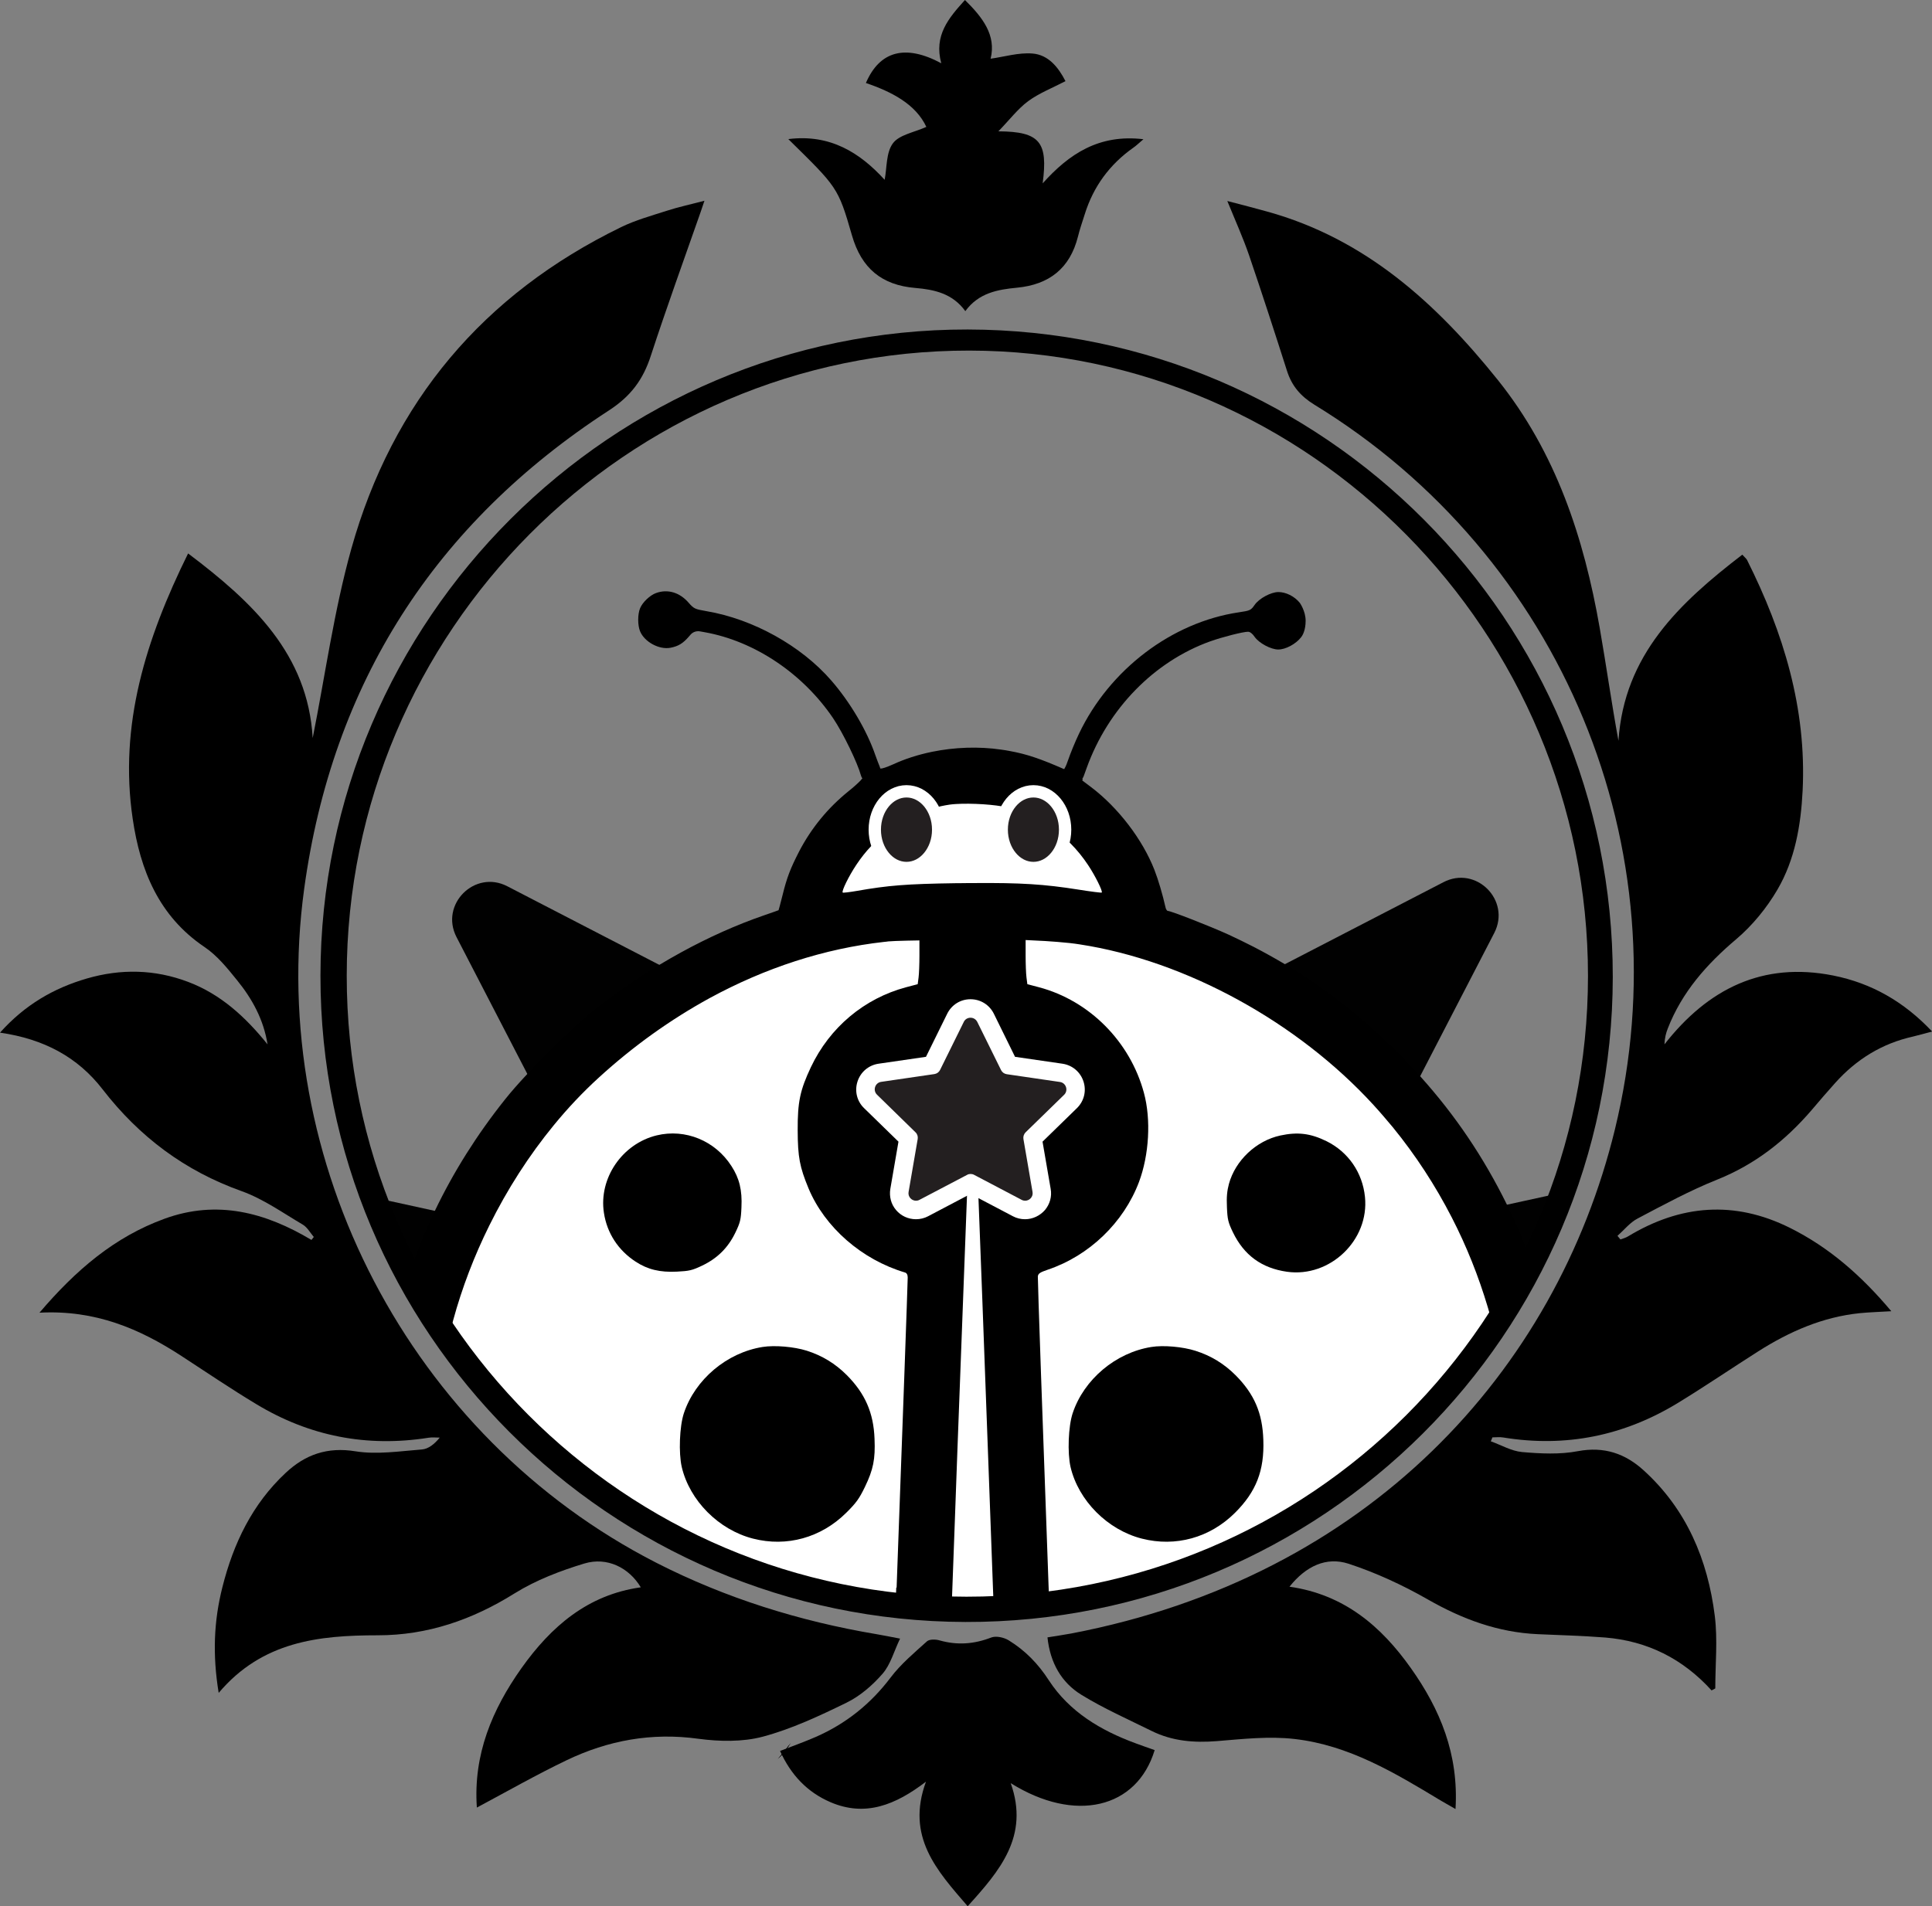 <?xml version="1.0" encoding="utf-8"?>
<!-- Generator: Adobe Illustrator 27.9.1, SVG Export Plug-In . SVG Version: 6.00 Build 0)  -->
<svg version="1.1" id="Layer_2_00000141440194738158636410000013620263822595386022_"
	 xmlns="http://www.w3.org/2000/svg" xmlns:xlink="http://www.w3.org/1999/xlink" x="0px" y="0px" viewBox="0 0 1566.3 1545.8"
	 style="enable-background:new 0 0 1566.3 1545.8;" xml:space="preserve">
<rect x="0" y="0" width="1566.3" height="1545.8" fill="#808080" stroke="none"/>
<style type="text/css">
	.st0{fill:#010101;}
	.st1{fill:#FFFFFF;}
	.st2{fill:#231F20;}
	.st3{fill:none;stroke:#FFFFFF;stroke-width:10;}
</style>
<g id="Layer_1-2">
	<g>
		<path class="st0" d="M370.1,759.9l78.1,151c9.5,18.4,34.2,22.2,48.8,7.6l72.9-72.9c14.7-14.7,10.8-39.3-7.6-48.8l-151-78.1
			C384.9,705,356.4,733.4,370.1,759.9L370.1,759.9z"/>
		<path class="st0" d="M406.3,1034.6l-29,50.2l-11.4,19.7c-1.7-2.3-3.5-4.6-5.1-6.9c-10-13.5-19.3-27.4-27.9-41.9
			c-1.9-3.1-3.7-6.2-5.5-9.4c-14.2-24.7-26.4-50.7-36.4-77.8l24.9,5.4l36.5,8l7.7,1.7l26.3,5.8c3.8,0.8,7.2,2.3,10.2,4.3
			C409.6,1002.2,414.7,1020,406.3,1034.6L406.3,1034.6z"/>
		<path class="st0" d="M1211.4,756.6l-78.1,151c-9.5,18.4-34.2,22.2-48.8,7.6l-72.9-72.9c-14.7-14.7-10.8-39.3,7.6-48.8l151-78.1
			C1196.7,701.6,1225.1,730.1,1211.4,756.6L1211.4,756.6z"/>
		<path class="st0" d="M1275.3,965.3c-8.5,23.5-18.6,46.1-30.2,67.9c-2.6,4.8-5.2,9.5-7.9,14.2l0,0c-7.5,13.1-15.6,25.9-24.2,38.2
			c-3.8,5.4-7.6,10.8-11.6,16l-10.9-18.9l-29.8-51.6c-9.7-16.8-1.5-37.9,16.3-44.2c1.2-0.4,2.4-0.8,3.7-1l29.6-6.5l11.5-2.5
			l30.2-6.6L1275.3,965.3z"/>
		<g>
			<path class="st1" d="M641.4,1412.9c-2.9,5.1-6.7,9.8-11.1,13.8L641.4,1412.9z"/>
			<path class="st1" d="M1228.5,1021.9c-5.1-13.7-10.9-27.2-17.4-40.6c-0.3-0.6-0.6-1.1-0.8-1.7c-17.6-35.8-38.5-67.4-64.1-96.9
				c-6-6.9-12.3-13.7-18.9-20.4c-29.8-30.4-60.8-54.9-95.6-75.3c-7.4-4.3-15-8.5-22.7-12.5c-36.4-17.6-75.4-31-116.4-39.5
				c-34-7.1-69.3-10.8-105.5-10.9h-0.6c-0.9,0-1.7,0-2.6,0c-2.8,0-5.5,0-8.2,0.1c-0.7,0-1.3,0-1.9,0h-0.3
				c-31.7,0.8-62.6,4.4-92.5,10.6c-44.6,9.2-86.9,24.3-126,44.1c-4.3,2.4-8.7,4.8-12.9,7.4c-19.4,11.5-38.4,24.5-56.4,38.7
				c-13.2,10.5-37.1,33.7-54.7,52.7c-6.2,6.7-11.6,12.8-15.5,17.7c-22.2,27.9-40.7,57.3-55.5,88.2c-7,14.5-13.1,29.5-18.5,44.8l0,0
				c-3.1,9-6,18.1-8.6,27.3c8.6,14.4,18,28.4,27.9,41.9c1.7,2.3,3.4,4.6,5.1,6.9c85,111.2,213.5,187.6,359.9,203.5
				c9.8,1.1,19.6,1.9,29.5,2.4c5.2,0.3,10.4,0.5,15.6,0.6c3.5,0.1,7,0.1,10.5,0.1c8.2,0,16.3-0.1,24.3-0.5c4.8-0.2,9.6-0.5,14.3-0.8
				c10.3-0.7,20.5-1.8,30.7-3.1c143-18.6,267.9-94.9,350.6-204.9c4-5.3,7.8-10.6,11.6-16c8.6-12.4,16.6-25.1,24.2-38.2l0,0
				C1234.6,1038.9,1231.7,1030.3,1228.5,1021.9L1228.5,1021.9z M630.3,1426.8c4.5-4,8.2-8.7,11.1-13.8L630.3,1426.8z"/>
			<path class="st1" d="M818.5,1289.2c-1.8-23.5-3.6-47.9-5.5-72.8c-8.2-108.7-15.8-205.1-20.4-262.3c-0.1-1.2-0.2-2.4-0.3-3.5v0
				c-2.6-32.4-4.3-51.2-4.5-51.2c-0.2,0-0.9,8.2-2.2,23.1v0.1c-0.7,8.2-1.6,18.5-2.5,30.5c-4.7,57-12.2,153.9-20.5,263.3
				c-1.9,25.1-3.8,49.7-5.6,73.4c-0.5,6.9-1,13.7-1.6,20.4c5.2,0.3,10.4,0.5,15.6,0.6c3.5,0.1,7,0.1,10.5,0.1
				c8.2,0,16.3-0.1,24.3-0.5c4.8-0.2,9.6-0.5,14.3-0.8C819.6,1302.9,819.1,1296.1,818.5,1289.2L818.5,1289.2z"/>
			<ellipse class="st1" cx="786.8" cy="709.9" rx="113.6" ry="68.3"/>
		</g>
		<g>
			<path d="M630.3,1426.8c4.5-4,8.2-8.7,11.1-13.8L630.3,1426.8z M630.3,1426.8c4.5-4,8.2-8.7,11.1-13.8L630.3,1426.8z
				 M630.3,1426.8c4.5-4,8.2-8.7,11.1-13.8L630.3,1426.8z M630.3,1426.8c4.5-4,8.2-8.7,11.1-13.8L630.3,1426.8z M630.3,1426.8
				c4.5-4,8.2-8.7,11.1-13.8L630.3,1426.8z M630.3,1426.8c4.5-4,8.2-8.7,11.1-13.8L630.3,1426.8z M630.3,1426.8
				c4.5-4,8.2-8.7,11.1-13.8L630.3,1426.8z M630.3,1426.8c4.5-4,8.2-8.7,11.1-13.8L630.3,1426.8z M630.3,1426.8
				c4.5-4,8.2-8.7,11.1-13.8L630.3,1426.8z M630.3,1426.8c4.5-4,8.2-8.7,11.1-13.8L630.3,1426.8z M630.3,1426.8
				c4.5-4,8.2-8.7,11.1-13.8L630.3,1426.8z M630.3,1426.8c4.5-4,8.2-8.7,11.1-13.8L630.3,1426.8z M630.3,1426.8
				c4.5-4,8.2-8.7,11.1-13.8L630.3,1426.8z M630.3,1426.8c4.5-4,8.2-8.7,11.1-13.8L630.3,1426.8z M630.3,1426.8
				c4.5-4,8.2-8.7,11.1-13.8L630.3,1426.8z M630.3,1426.8c4.5-4,8.2-8.7,11.1-13.8L630.3,1426.8z M630.3,1426.8
				c4.5-4,8.2-8.7,11.1-13.8L630.3,1426.8z M630.3,1426.8c4.5-4,8.2-8.7,11.1-13.8L630.3,1426.8z M630.3,1426.8
				c4.5-4,8.2-8.7,11.1-13.8L630.3,1426.8z M630.3,1426.8c4.5-4,8.2-8.7,11.1-13.8L630.3,1426.8z M1235.6,1007.9
				c-3.9-9.6-8.1-19.1-12.7-28.5c-0.4-0.8-0.8-1.5-1.1-2.3c-19.1-38.8-42-72.7-70.4-104.3c-4.6-5.1-9.3-10.1-14.2-15.1
				c-29.9-30.5-60.9-55.2-95.5-75.8c-8.3-4.9-16.7-9.6-25.4-14.1c-6.6-3.4-13.3-6.6-20.1-9.8c-14.9-6.8-46.8-19.3-49.4-19.3
				c-0.7,0-1.7-1.5-2-3.3c-2.2-9.8-5.7-21.8-8.9-30c-9.6-24.6-29.3-50.4-51.2-67l-7.3-5.5l0.4-1.1l-0.3-0.2l-3.6-1.9l-11.2-6
				l-0.3-0.2c-0.1,0-0.1,0-0.2,0c-18.8-8.2-29.8-12-43.7-14.5c-2.1-0.4-4.3-0.8-6.7-1.1c-18.3-2.7-38-2-56.4,1.8
				c-11.1,2.3-21.8,5.7-31.5,10.2c-4.9,2.2-9.3,3.7-9.8,3.2l-0.3,0.2l-14.6,8l-0.6,0.3c0,0.2-0.3,0.7-0.9,1.3h0
				c-1.7,1.8-5.5,5.3-9.9,8.8c-16.7,13.5-30.1,29.9-39.9,48.7c-7.1,13.8-10,21.3-13.5,35.6c-1.6,6.5-3.1,11.9-3.2,12.1
				c-0.2,0.1-5.4,2-11.6,4.1c-22.4,7.7-45.2,17.9-67.6,30.2c-5.8,3.2-11.6,6.5-17.4,10c-18.4,11.1-36.4,23.6-53.5,37.1
				c-12.9,10.3-35.8,32.4-53.5,51.3c-7.3,7.8-13.7,15.1-18.2,20.8c-22.8,28.6-41.7,58.7-56.9,90.4c-5.8,12.2-11.1,24.5-15.8,37.2
				c-3.3,8.9-6.4,18-9.2,27.2c1.8,3.2,3.6,6.3,5.5,9.4c8.6,14.4,18,28.4,27.9,41.9c0.4-1.8,0.7-3.5,1.1-5.3
				c1.6-7.3,3.4-14.5,5.4-21.8c7.2-26.4,17.1-52.2,29.3-76.8c14.5-29.3,32.2-56.9,52.4-81.5c11.3-13.8,23.4-26.6,36.2-38.3
				c28.1-25.7,58.4-47.3,90-64.6c45.2-24.6,93.1-40.2,141.5-45.6h0c1.1-0.1,2.3-0.2,3.4-0.4c2.3-0.2,8.9-0.5,14.7-0.6l10.5-0.2v12.4
				c0,6.8-0.3,14.8-0.7,17.7l-0.7,5.4l-9.5,2.5c-33.9,9.1-61.8,32.5-77.1,64.8c-8.8,18.7-10.8,28.2-10.7,51.3
				c0.1,21.6,1.6,29.6,8.8,47c13.2,31.6,43.2,57.8,78.2,68.2c1.4,0.4,2.2,1.8,2.2,4.1c0,4.2-4.3,123.7-9,251.5
				c-0.3,6.8-0.5,13.7-0.8,20.5c9.8,1.1,19.6,1.9,29.5,2.4c5.2,0.3,10.4,0.5,15.6,0.6c0.2-6.7,0.5-13.5,0.8-20.5
				c1.3-36,2.8-74.7,4.2-114.8c3.2-86.6,6.2-165.4,8.4-223.1c0.4-10.7,0.8-20.7,1.2-29.8v-0.1c1.6-41.9,2.7-66.9,2.8-66.9
				c0.2,0,1.7,36.4,3.9,95v0c0,1.1,0.1,2.3,0.1,3.4c2.2,57.6,5.2,135.7,8.3,221.5c1.5,39.9,2.9,78.5,4.2,114.4
				c0.3,6.9,0.5,13.8,0.8,20.5c4.8-0.2,9.6-0.5,14.3-0.8c10.3-0.7,20.5-1.8,30.7-3.1c-0.3-6.9-0.5-13.7-0.8-20.6
				c-4.7-129.1-8.9-249.4-8.7-251c0.3-2.4,1.7-3.3,8.1-5.5c33.6-11.3,61.5-38.2,73.9-71.1c8.2-21.9,9.9-50.6,4-72.3
				c-11.2-41.5-44.1-74.7-85-85.6l-9.5-2.5l-0.7-5.4c-0.4-3-0.7-11-0.7-17.9v-12.5l15.9,0.8c3,0.2,6.4,0.4,9.8,0.7
				c6.7,0.5,13.7,1.3,18,2c43.2,6.6,87.7,22.5,129,45.2c40.8,22.4,78.6,51.5,109.2,84.9c5.4,5.9,10.6,12,15.7,18.1
				c18.6,22.8,34.6,47.4,47.9,73.3c12,23.3,21.7,47.7,29.2,72.8c2.5,8.5,4.8,17.1,6.8,25.8c8.6-12.4,16.6-25.1,24.2-38.2l0,0
				c2.7-4.7,5.3-9.4,7.9-14.2C1242.2,1024.7,1239,1016.3,1235.6,1007.9L1235.6,1007.9z M789.2,716.1h-0.6c-0.9,0-1.8,0-2.7,0
				c-2.7,0-5.5,0.1-8.4,0.1c-0.7,0-1.3,0-2,0h-0.3c-40.7,0.6-55.1,1.8-80.8,6.3c-5.8,1-10.8,1.6-11.2,1.3c-1.1-1.1,5-13.5,11.1-22.6
				c3.6-5.4,7.5-10.4,11.9-15c1.3-1.4,2.7-2.8,4-4.1c3.2-3.1,6.7-6,10.2-8.7c0.1-0.1,0.3-0.2,0.4-0.3c10.6-7.9,22.5-13.9,35.3-17.6
				c4.5-1.3,9-2.3,13.7-3c1.5-0.2,3.3-0.4,5.2-0.5c6.2-0.4,14.4-0.3,22.1,0.2c7.5,0.5,14.6,1.4,19.4,2.5c0.3,0.1,0.6,0.1,0.9,0.2
				c17.1,4.5,32.4,12.8,45.3,24.2c1.8,1.6,3.5,3.2,5.2,4.9c5.2,5.2,9.9,11,14.1,17.3c5.7,8.5,12.2,21.5,11.2,22.5
				c-0.3,0.3-8.8-0.8-18.9-2.4C846.5,717,827.6,715.8,789.2,716.1L789.2,716.1z M630.3,1426.8c4.5-4,8.2-8.7,11.1-13.8L630.3,1426.8
				z M630.3,1426.8c4.5-4,8.2-8.7,11.1-13.8L630.3,1426.8z M630.3,1426.8c4.5-4,8.2-8.7,11.1-13.8L630.3,1426.8z M630.3,1426.8
				c4.5-4,8.2-8.7,11.1-13.8L630.3,1426.8z M630.3,1426.8c4.5-4,8.2-8.7,11.1-13.8L630.3,1426.8z M630.3,1426.8
				c4.5-4,8.2-8.7,11.1-13.8L630.3,1426.8z M630.3,1426.8c4.5-4,8.2-8.7,11.1-13.8L630.3,1426.8z M630.3,1426.8
				c4.5-4,8.2-8.7,11.1-13.8L630.3,1426.8z M630.3,1426.8c4.5-4,8.2-8.7,11.1-13.8L630.3,1426.8z M630.3,1426.8
				c4.5-4,8.2-8.7,11.1-13.8L630.3,1426.8z M630.3,1426.8c4.5-4,8.2-8.7,11.1-13.8L630.3,1426.8z M630.3,1426.8
				c4.5-4,8.2-8.7,11.1-13.8L630.3,1426.8z M630.3,1426.8c4.5-4,8.2-8.7,11.1-13.8L630.3,1426.8z M630.3,1426.8
				c4.5-4,8.2-8.7,11.1-13.8L630.3,1426.8z M630.3,1426.8c4.5-4,8.2-8.7,11.1-13.8L630.3,1426.8z M726.6,1287.4
				c-0.3,6.8-0.5,13.7-0.8,20.5c9.8,1.1,19.6,1.9,29.5,2.4c0.5-6.7,1-13.5,1.6-20.4C746.7,1289.3,736.6,1288.5,726.6,1287.4z
				 M630.3,1426.8c4.5-4,8.2-8.7,11.1-13.8L630.3,1426.8z M630.3,1426.8c4.5-4,8.2-8.7,11.1-13.8L630.3,1426.8z M630.3,1426.8
				c4.5-4,8.2-8.7,11.1-13.8L630.3,1426.8z M630.3,1426.8c4.5-4,8.2-8.7,11.1-13.8L630.3,1426.8z M630.3,1426.8
				c4.5-4,8.2-8.7,11.1-13.8L630.3,1426.8z"/>
			<g>
				<path d="M532.4,920.7c-28,6.8-47.1,34.8-42.8,62.8c2.5,16.5,11.6,30.4,25.7,39.6c9.8,6.4,19.7,8.8,33.5,8.1
					c10-0.5,12.3-1,20.5-4.9c12.3-5.9,21-14.5,26.9-26.8c3.9-8.1,4.5-10.5,4.9-20.4c0.7-13.9-1.7-23.7-8.1-33.5
					C579.8,925,555.6,915.1,532.4,920.7L532.4,920.7L532.4,920.7z"/>
				<path d="M618.2,1092.3c-28.9,4.6-54.7,26.3-63.8,53.8c-3.5,10.6-4.3,32.1-1.7,43.5c6.4,27.3,30,51,57.8,58.1
					c27.3,7,55.1-0.7,75.5-20.9c8.1-8,10.6-11.5,15.2-21c6.8-14.1,8.5-22.5,7.8-39.1c-0.8-21-7.6-36.6-22.5-51.6
					c-9.3-9.3-19.9-15.8-32.5-19.8C643.8,1092.1,628.1,1090.7,618.2,1092.3L618.2,1092.3L618.2,1092.3z"/>
				<path d="M641.4,1412.9c-2.9,5.1-6.7,9.8-11.1,13.8L641.4,1412.9z"/>
				<path d="M1038,920.8c-19.5,4.2-36.5,20.2-41.7,39.3c-1.5,5.6-2,10.6-1.6,18.9c0.4,9.9,1,12.3,4.8,20.2
					c9,18.7,23.4,29.2,43.9,32.1c34.9,4.9,66.8-25.7,63.2-60.7c-2-19.8-13.6-36.5-31.2-45.2C1062.3,919,1052.1,917.8,1038,920.8
					L1038,920.8L1038,920.8z"/>
				<path d="M933.4,1092.3c-28.9,4.6-54.7,26.3-63.8,53.8c-3.5,10.6-4.3,32.1-1.7,43.5c6.4,27.3,30,51,57.8,58.1
					c27.4,7,55.2-0.7,75.5-20.9c17.2-17.1,23.9-34.3,23-59.2c-0.7-21.8-7.4-37.2-22.5-52.4c-9.3-9.3-19.9-15.8-32.5-19.8
					C958.9,1092.1,943.2,1090.7,933.4,1092.3L933.4,1092.3L933.4,1092.3z"/>
			</g>
			<g>
				<path d="M713.9,624.7c0-1-0.3-2-0.7-3c-0.8-1.8-2.1-5.4-3.5-9.2c-6.9-20.1-20.5-43.1-35.8-60.7c-24.5-28.2-63.4-49.8-101.2-56.2
					c-9.3-1.6-10.2-2-14.3-6.7c-7.3-8.5-17-11.4-26.5-8c-5,1.8-11,7.5-13,12.4c-2,4.9-2,13.7,0,18.6c3.6,8.7,15.5,15.1,24.6,13.4
					c6.3-1.2,10.2-3.5,15-9.1l1.3-1.5c1.9-2.2,4.8-3.2,7.7-2.7l3.9,0.7c40.3,7.2,79.4,33.4,104,69.7c8.3,12.3,19.9,36.5,22.5,46.2
					c0.5,2,1.8,3.8,3.6,4.9l0,0c5.6,3.5,12.8-0.7,12.5-7.3L713.9,624.7L713.9,624.7z"/>
				<path d="M875,633.8c1.6-1,2.8-2.5,3.5-4.2l2.5-6.9c17.3-48,54.7-86.3,100.1-102.6c9.8-3.5,26.6-7.8,30.7-7.8
					c1.6,0,3.6,1.5,5.4,4.2c3.5,5,13.1,10.2,19.1,10.2c6,0,14.2-4.4,18.6-10c1-1.3,3.6-5.4,3.6-13.3s-4.7-14.5-4.7-14.5
					c-4.5-5.6-11.6-8.8-17.4-8.8c-5.9,0-15.6,5.1-19.3,10.5c-3,4.3-3.7,4.6-12.5,5.9c-54.5,8-105.1,46.4-129.9,98.6
					c-3.2,6.7-7,16.1-8.6,20.8c-1,3-2,5.5-2.9,7c-0.7,1.1-1,2.4-1.1,3.8l0,0c-0.3,6.7,7,10.9,12.7,7.4L875,633.8L875,633.8z"/>
			</g>
		</g>
		<g>
			<path class="st2" d="M831.1,981.2c-2.2,0-4.4-0.5-6.3-1.6l-37.9-19.9l-37.9,19.9c-2,1-4.2,1.6-6.3,1.6c-4,0-7.8-1.8-10.4-4.9
				c-2.6-3-3.7-7.1-3-11l7.2-42.2l-30.7-29.9c-3.7-3.6-5-9-3.4-13.9s5.8-8.5,11-9.2l42.4-6.2l19-38.4c2.3-4.7,7-7.6,12.2-7.6
				s9.9,2.9,12.2,7.6l19,38.4l42.4,6.2c5.2,0.8,9.4,4.3,11,9.2s0.3,10.3-3.4,13.9L837.2,923l7.2,42.2c0.7,4-0.4,8-3,11
				C838.9,979.4,835.1,981.2,831.1,981.2L831.1,981.2z"/>
			<path class="st1" d="M786.8,825.3c2.2,0,4.3,1.1,5.5,3.4l19.3,39.1c0.9,1.8,2.6,3,4.6,3.3l43.1,6.3c5,0.7,7,6.9,3.4,10.4
				l-31.2,30.4c-1.4,1.4-2.1,3.4-1.8,5.4l7.4,43c0.7,3.9-2.5,7.1-6,7.1c-0.9,0-1.9-0.2-2.8-0.7l-38.6-20.3c-0.9-0.5-1.9-0.7-2.8-0.7
				s-2,0.2-2.8,0.7L745.4,973c-0.9,0.5-1.9,0.7-2.8,0.7c-3.5,0-6.7-3.2-6-7.1l7.4-43c0.3-2-0.3-4-1.8-5.4L711,887.7
				c-3.6-3.5-1.6-9.7,3.4-10.4l43.1-6.3c2-0.3,3.7-1.5,4.6-3.3l19.3-39.1C782.5,826.4,784.6,825.3,786.8,825.3 M786.8,810.3
				c-8.1,0-15.3,4.5-18.9,11.8l-17.2,34.9l-38.5,5.6c-8,1.2-14.5,6.7-17,14.4c-2.5,7.7-0.5,16,5.3,21.6l27.9,27.2l-6.6,38.3
				c-1,6.2,0.6,12.4,4.6,17.1c4,4.8,9.9,7.5,16.2,7.5c3.4,0,6.8-0.8,9.8-2.4l34.4-18.1l34.4,18.1c3,1.6,6.4,2.4,9.8,2.4
				c6.2,0,12.1-2.8,16.2-7.5c4-4.8,5.7-11,4.6-17.1l-6.6-38.3l27.9-27.2c5.8-5.7,7.8-13.9,5.3-21.6s-9-13.2-17-14.4l-38.5-5.6
				L805.7,822C802.1,814.8,794.9,810.3,786.8,810.3L786.8,810.3L786.8,810.3z"/>
		</g>
		<g>
			<g>
				<ellipse class="st2" cx="734.9" cy="672.8" rx="25.7" ry="31.1"/>
				<ellipse class="st3" cx="734.9" cy="672.8" rx="25.7" ry="31.1"/>
			</g>
			<g>
				<ellipse class="st2" cx="837.8" cy="672.8" rx="25.7" ry="31.1"/>
				<ellipse class="st3" cx="837.8" cy="672.8" rx="25.7" ry="31.1"/>
			</g>
		</g>
	</g>
</g>
<g id="Layer_2-2">
	<g>
		<path d="M253.5,598.5c10.1-50.5,17.2-102.9,31.3-153.4c33.4-119.2,107-206.5,218.7-260.9c11.7-5.7,24.4-9.2,36.8-13.2
			c9.5-3.1,19.4-5.2,30.8-8.2c-1.3,3.9-2.1,6.4-3,8.9c-13.6,38.9-27.7,77.7-40.5,116.9c-6.2,19.2-16.2,32.7-33.9,44.2
			c-141.1,91.6-224.3,221.3-247.1,388c-30.3,221.6,86.2,444.6,285.5,546.5c56,28.6,116.1,47.4,178.5,57.9c5.3,0.9,10.7,2,19.1,3.6
			c-5,10.4-7.7,21-14.2,28.5c-8.1,9.3-18.2,18.1-29.3,23.5c-21.9,10.7-44.3,21.2-67.7,27.5c-16.5,4.4-35.3,4-52.4,1.7
			c-37.8-5.2-73.2,1.3-106.9,17.5c-24.2,11.6-47.5,24.9-72.6,38.3c-3-43,12.4-79.5,36.2-113.1c23.9-33.6,53.6-59.5,96.7-65.5
			c-9.5-15.9-27.3-24.9-45.8-19.3c-19.5,5.9-39.3,13.5-56.5,24.2c-34.2,21.4-70.6,34-110.8,34c-47.9,0-93.8,4.9-129.1,46.7
			c-5.1-31-3.9-58.5,3-85.7c8.9-35.4,24.2-67.4,51.3-92.7c15.9-14.9,33.8-21.2,56.6-17.5c17.5,2.8,36-0.1,53.9-1.5
			c5.2-0.4,10.2-4.4,14.4-9.6c-3,0-6.2-0.4-9.1,0.1c-49.9,7.9-96.6-1.2-139.7-27.3c-20.6-12.4-40.5-25.9-60.6-39
			c-33.9-22.1-69.8-37.5-115.1-35.1c29.6-34.7,60.8-61.4,101.4-76.2c42.6-15.5,81.6-5.2,119.1,17.2l1.9-2.4c-2.9-3.4-5.3-7.9-8.9-10
			c-16.3-9.6-32.1-20.9-49.7-27.2c-46-16.4-82.8-44-112.6-82.5C63,857.2,35.5,842.5,0,837.4c20.2-22.6,43.6-36.1,70.4-43.9
			c27.5-8,55-7.5,82,2.7c26.6,10,46.8,28.7,64.5,50.7c-3.2-20.2-12.5-37-24.7-52c-7.9-9.8-16.2-20.1-26.5-27
			c-37.1-25.1-52-62.3-58.1-103.8c-11.3-76.1,10.6-145.8,44.9-215.3C204.9,488.3,249.6,530.5,253.5,598.5L253.5,598.5z"/>
		<path d="M1387.6,1370.8c-23.3-25.7-52.1-40.1-86.3-42.9c-18.1-1.4-36.2-1.9-54.4-2.7c-32.4-1.4-61.4-12.2-89.4-28.2
			c-20.3-11.6-41.9-21.6-64.1-28.9c-18.1-5.9-34.6,1.8-48,18.6c44.3,6.3,74.4,32.1,98.4,66c23.7,33.4,38.9,69.8,36.2,114.3
			c-5-2.9-8.8-5-12.5-7.2c-36.9-22.3-74.1-44.6-117.9-49.6c-20.7-2.4-42,0-62.9,1.7c-18.5,1.5-36.2,0.1-53-8.2
			c-19.2-9.5-38.9-18.2-57.1-29.4c-16-9.9-25.2-25.7-27.4-46.5c6.6-1.1,13.1-2,19.5-3.2c240.5-46.1,392.6-212.4,440.5-408.6
			c55.6-228-42.9-465.1-243.6-587.8c-11.2-6.9-18.3-15.2-22.2-27.4c-10-31.3-20.1-62.5-30.7-93.6c-4.9-14.3-11.1-28-17.7-44.2
			c11.8,3.1,22.1,5.7,32.4,8.6c79.4,22,136.8,74.1,186.8,136.4c47.3,59,69.9,128.1,82.7,201.2c5.3,30.2,9.5,60.5,15.2,91.5
			c4.6-69.7,49.5-111.8,100.4-150.9c1.9,2.1,3.2,3.1,3.9,4.4c29.5,58.9,48.3,120.4,45,187.1c-1.4,28-6.2,55.8-20.4,80.1
			c-8.7,14.9-20.3,29.1-33.4,40.2c-24,20.3-44,42.9-55.5,72.4c-1.5,3.8-2.5,7.7-2.7,12.9c35.3-45.1,79.6-67.2,136.9-55.8
			c30.9,6.2,57.2,21.1,80.1,45.4c-6.2,1.6-10.9,3-15.6,4.1c-25.1,5.6-45.9,18.5-63,37.6c-6.5,7.2-12.8,14.6-19.1,22
			c-21.2,24.7-45.9,44.1-76.6,56.4c-22.2,8.9-43.4,20.4-64.6,31.6c-6.1,3.2-10.8,9.2-16.2,14c0.8,1,1.6,1.9,2.4,2.9
			c2.1-0.8,4.3-1.3,6.2-2.5c42.5-25.7,86.2-29.3,131.2-6.9c31.9,15.9,58,38.8,82.2,67.6c-9.6,0.6-17.7,0.8-25.7,1.6
			c-30,3.1-56.9,14.9-82.1,30.9c-21.7,13.8-43,28.3-64.9,41.7c-43.8,26.8-91.1,36.5-141.9,28.2c-2.8-0.5-5.8-0.1-8.8-0.1
			c-0.4,1.1-0.8,2.2-1.3,3.2c8.4,3,16.7,7.9,25.3,8.7c15,1.3,30.6,2.1,45.3-0.7c21.3-4,38.4,1.9,53.5,15.7
			c34.7,31.6,51.8,72.4,57.5,117.9c2.4,19.3,0.4,39.2,0.4,58.8C1389.6,1369.8,1388.6,1370.3,1387.6,1370.8L1387.6,1370.8z"/>
		<path d="M784.5,267.2c288.9,0.4,523.3,235.9,523,525.2c-0.3,289.2-235.7,523.7-524.9,522.9c-288.7-0.8-523.1-235.8-522.8-524.2
			C260,502.5,496,266.8,784.5,267.2L784.5,267.2z M1287.4,791.4c0-278.5-225.8-506.8-501.6-507.1c-277.3-0.3-504.6,228-504.7,506.9
			c-0.1,278,224.8,503.5,502.4,503.6C1062.3,1295,1287.4,1070,1287.4,791.4L1287.4,791.4z"/>
		<path d="M763.1,51.3C757,28.8,769,14.7,782.3,0c14.3,14.1,25.5,28.5,20.8,47.6c11-1.5,22.6-5.1,33.9-4.2c12.9,1,21,11.1,26.8,22.4
			c-10.5,5.5-21.2,9.6-30.2,16.2c-8.4,6.2-15,15-24.2,24.5c33.8,0.2,40.3,8.7,35.9,42.2c21.4-23.9,45.7-40.1,81.7-35.8
			c-4,3.4-5.9,5.3-8.1,6.8c-19.3,13.6-32.5,31.6-39.5,54.1c-1.9,6-4,12-5.5,18.1c-6.5,25.8-23.4,38.9-49.4,41.4
			c-15.7,1.5-31.1,4.2-41.9,19c-10.4-14.4-25.3-17.5-40.6-18.8c-27.2-2.3-43.6-15.9-51.3-42.6c-11.3-39.3-12-39.1-51.6-78.1
			c34.1-4.3,58.2,11.2,78.1,33c1.9-9.9,1.1-22.1,6.7-29.6c5.1-6.9,17.1-8.8,27.1-13.3c-8.6-18.4-27.9-28.4-49-35.6
			C713.2,41.2,734.1,35.7,763.1,51.3L763.1,51.3z"/>
		<path d="M819.4,1446c15.3,43-8.9,71.1-34.9,99.8c-25-28.9-50.2-56.4-33.8-101c-24.7,18.9-49.2,28.8-77.5,16.6
			c-19-8.2-32.1-22.3-40.8-41.5c10.3-4,19.8-7.4,29-11.4c24.4-10.7,44.4-26.7,60.6-48.1c8.3-11,19.2-20.1,29.5-29.4
			c2-1.8,7-1.7,10.1-0.8c14.4,4.1,28.1,3.1,42-2.3c3.9-1.5,10.3-0.1,14.2,2.3c13.3,8.2,23.8,18.9,32.5,32.4
			c16.7,25.6,42.1,40.7,70.4,51.1c5.1,1.9,10.3,3.7,15.4,5.5C921.7,1466.7,871.5,1478.6,819.4,1446L819.4,1446z"/>
	</g>
</g>
</svg>
